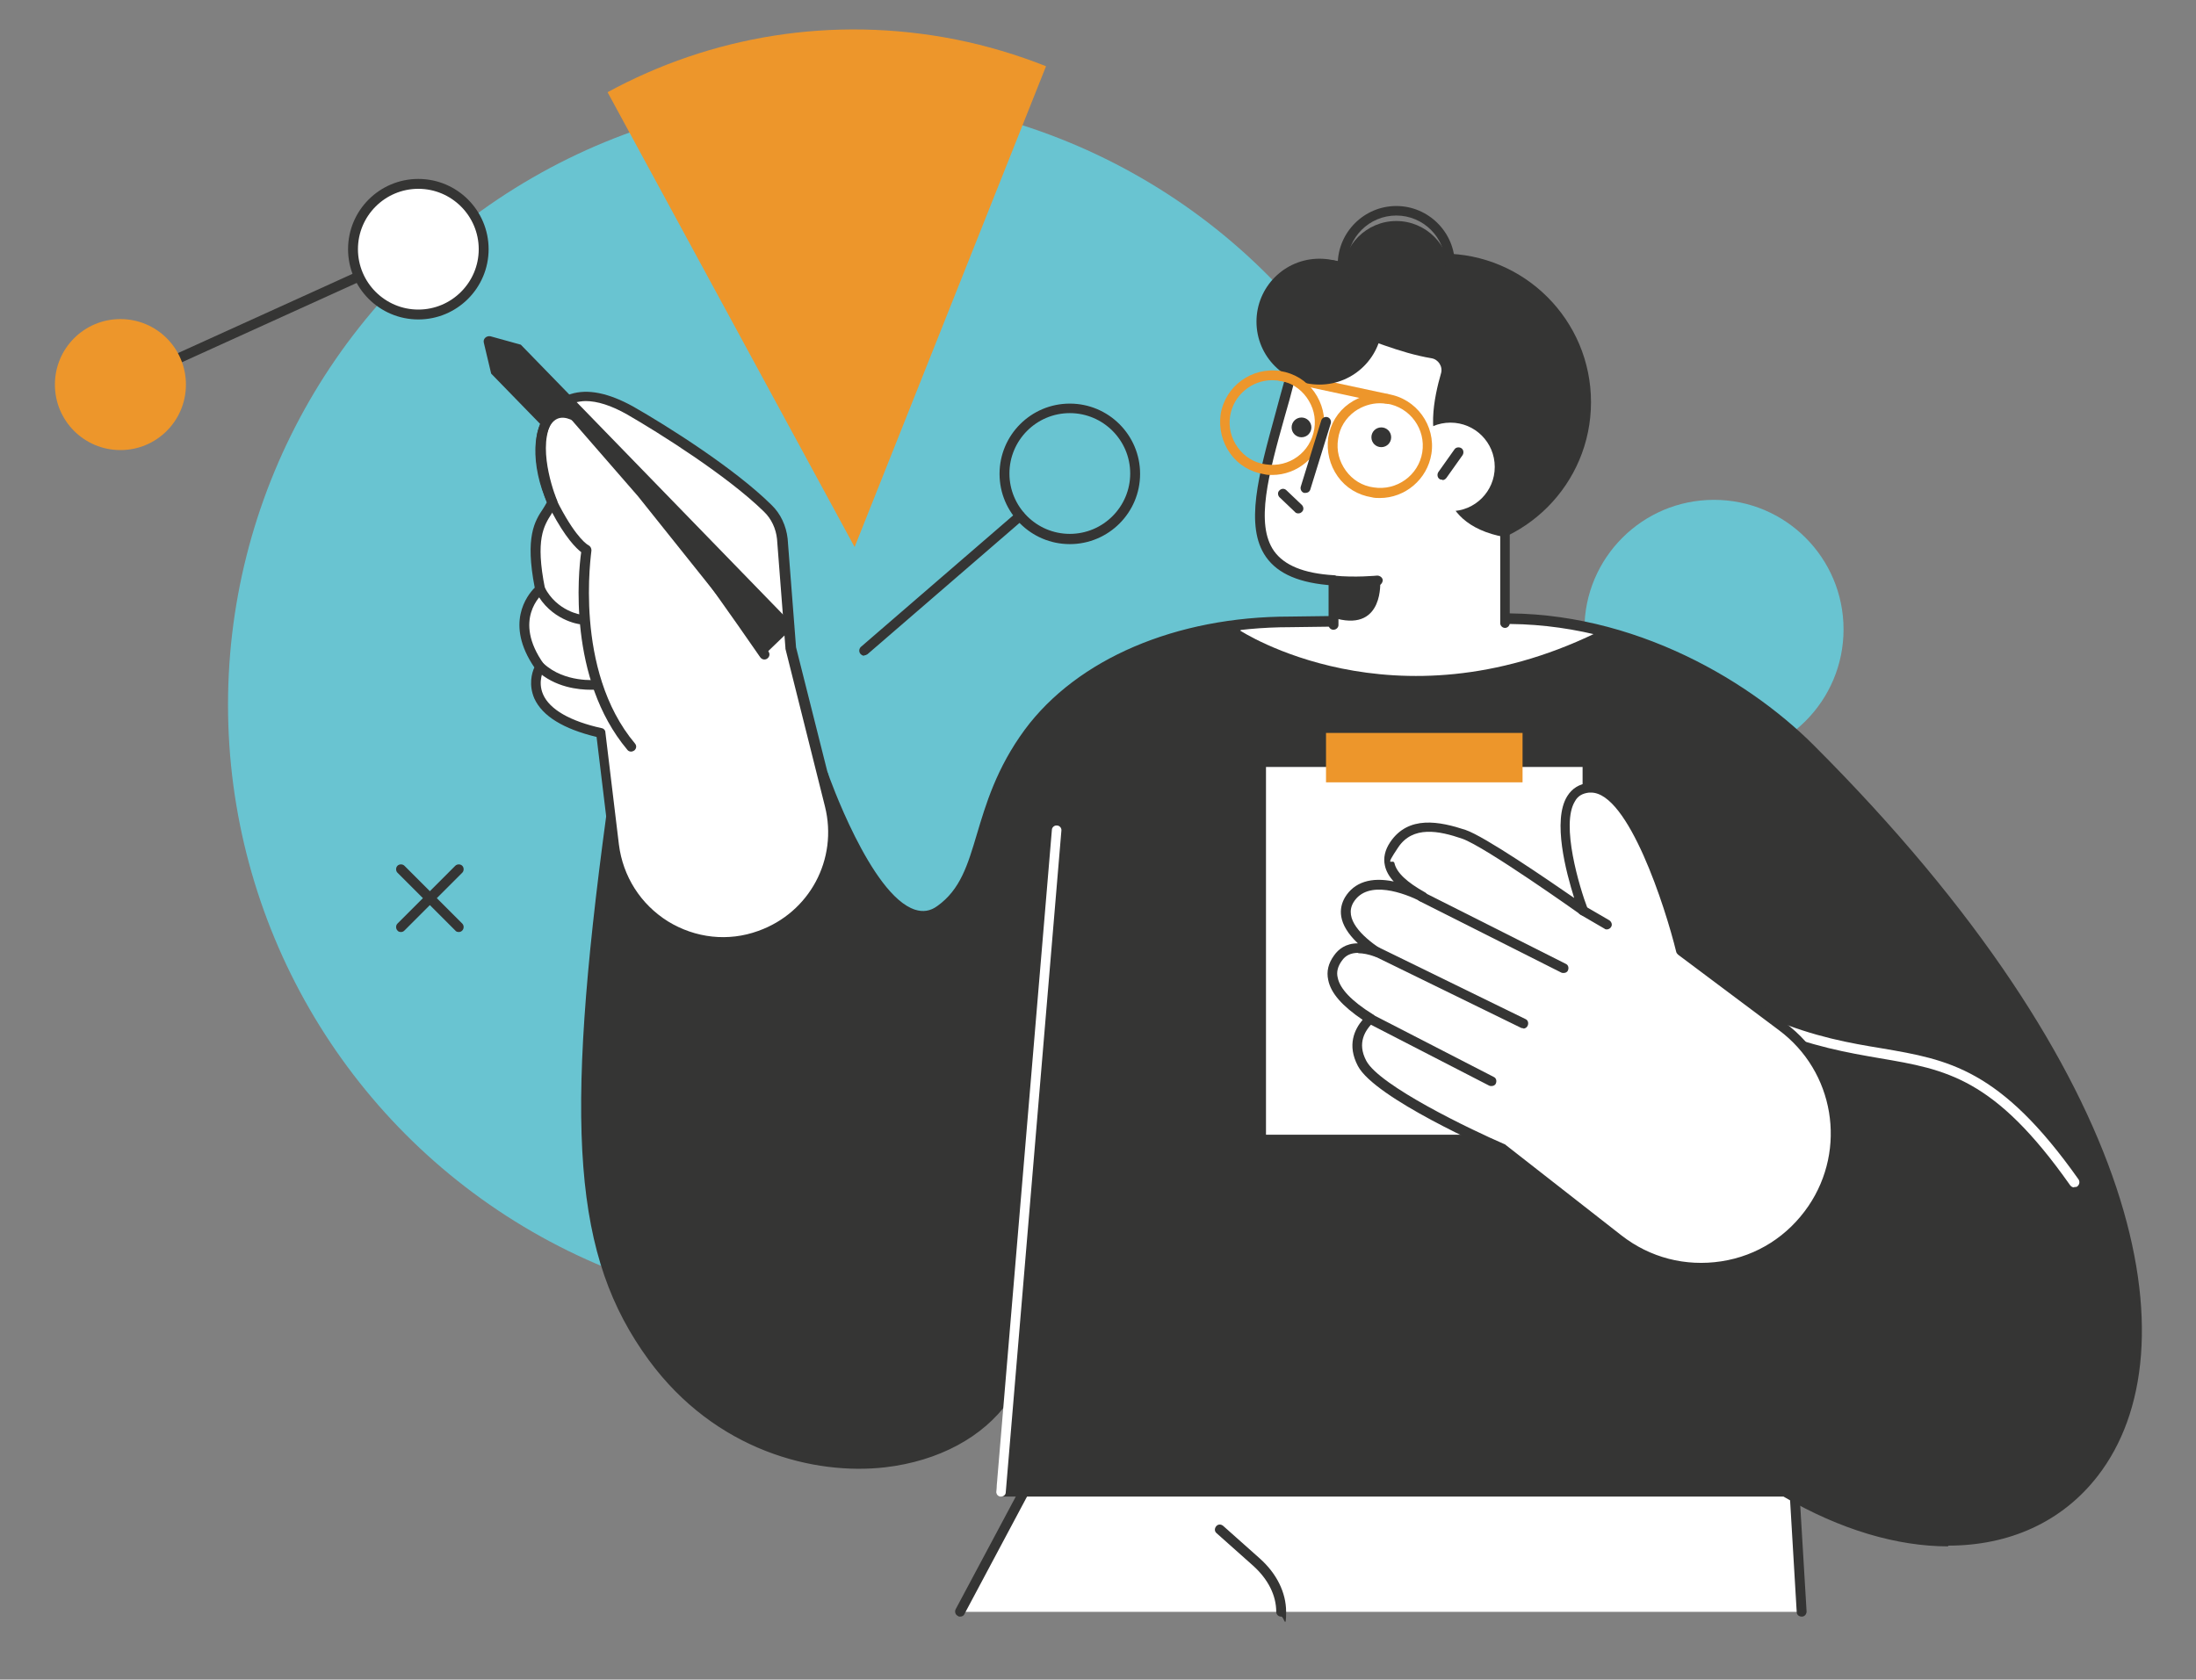 <?xml version="1.0" encoding="UTF-8"?>
<svg id="Layer_1" xmlns="http://www.w3.org/2000/svg" version="1.1" viewBox="0 0 600 459">
  <rect x="0" y="0" width="600" height="459" fill="#808080" stroke="none"/>
  <!-- Generator: Adobe Illustrator 29.2.1, SVG Export Plug-In . SVG Version: 2.1.0 Build 116)  -->
  <defs>
    <style>
      .st0 {
        fill: #69c4d1;
      }

      .st1 {
        fill: #353534;
      }

      .st2 {
        fill: #fff;
      }

      .st3 {
        fill: #ed962b;
      }
    </style>
  </defs>
  <circle class="st0" cx="468.3" cy="172" r="35.4"/>
  <g>
    <g>
      <circle class="st0" cx="228.6" cy="192.6" r="166.3"/>
      <path class="st3" d="M233.5,149.5l52.3-131.4c-7.8-3.1-16.1-5.6-24.6-7.3-33.8-6.7-67.1-.9-95.2,14.4l67.5,124.3h0Z"/>
    </g>
    <path class="st1" d="M32.8,106.5c-.5,0-1-.3-1.2-.8-.3-.7,0-1.5.7-1.8l65.2-29.6c.7-.3,1.5,0,1.8.7s0,1.5-.7,1.8l-65.2,29.6c-.2,0-.4.1-.6.1h0Z"/>
    <path class="st1" d="M236.1,179.2c-.4,0-.7-.2-1-.5-.5-.6-.4-1.4.1-1.9l42.6-36.8c.6-.5,1.4-.4,1.9.1.5.6.4,1.4-.1,1.9l-42.6,36.8c-.3.2-.6.3-.9.3h0Z"/>
    <path class="st1" d="M292.3,148.7c-10.6,0-19.2-8.6-19.2-19.2s8.6-19.2,19.2-19.2,19.2,8.6,19.2,19.2-8.6,19.2-19.2,19.2ZM292.3,112.9c-9.1,0-16.5,7.4-16.5,16.5s7.4,16.5,16.5,16.5,16.5-7.4,16.5-16.5-7.4-16.5-16.5-16.5Z"/>
    <path class="st3" d="M15,105.1c0,9.9,8,17.9,17.9,17.9s17.9-8,17.9-17.9-8-17.9-17.9-17.9-17.9,8-17.9,17.9Z"/>
    <g>
      <path class="st1" d="M109.5,254.7c-.3,0-.7-.1-.9-.4-.5-.5-.5-1.4,0-1.9l15.8-15.8c.5-.5,1.4-.5,1.9,0s.5,1.4,0,1.9l-15.8,15.8c-.3.3-.6.4-.9.4h0Z"/>
      <path class="st1" d="M125.3,254.7c-.3,0-.7-.1-.9-.4l-15.8-15.8c-.5-.5-.5-1.4,0-1.9s1.4-.5,1.9,0l15.8,15.8c.5.5.5,1.4,0,1.9-.3.3-.6.4-.9.4h0Z"/>
    </g>
    <path class="st2" d="M96.4,68.1c0,9.9,8,17.9,17.9,17.9s17.9-8,17.9-17.9-8-17.9-17.9-17.9-17.9,8-17.9,17.9Z"/>
    <path class="st1" d="M114.3,87.3c-10.6,0-19.2-8.6-19.2-19.2s8.6-19.2,19.2-19.2,19.2,8.6,19.2,19.2-8.6,19.2-19.2,19.2ZM114.3,51.6c-9.1,0-16.5,7.4-16.5,16.5s7.4,16.5,16.5,16.5,16.5-7.4,16.5-16.5-7.4-16.5-16.5-16.5Z"/>
  </g>
  <circle class="st1" cx="394.1" cy="109.9" r="40.6"/>
  <polygon class="st2" points="489.8 398.7 284.6 398.7 262.3 440.5 492.3 440.5 489.8 398.7"/>
  <path class="st1" d="M262.3,441.8c-.2,0-.4,0-.6-.2-.7-.3-.9-1.2-.6-1.8l22.3-41.8c.2-.4.7-.7,1.2-.7h205.2c.7,0,1.3.6,1.3,1.3l2.5,41.8c0,.7-.5,1.4-1.3,1.4s-1.4-.5-1.4-1.3l-2.4-40.5h-203.1l-21.9,41.1c-.2.5-.7.7-1.2.7Z"/>
  <path class="st1" d="M350,441.8c-.7,0-1.3-.6-1.3-1.3,0-4.5-2.2-8.9-6.3-12.6l-10-8.9c-.6-.5-.6-1.3-.1-1.9s1.3-.6,1.9-.1l10,8.9c4.6,4.1,7.2,9.3,7.2,14.6s-.6,1.3-1.3,1.3h-.1Z"/>
  <path class="st1" d="M494.6,204.7c-16.6-16.5-49.7-37.7-88.9-35.4l-53.2.7c-32.5,0-58.2,12.6-71.3,30.3-15.7,21.3-11.1,39.1-24.3,48.5-15.5,11-32-36.9-32-36.9l-57.9,11c-11.9,87.8-8.5,120.2,11.2,147.2,29.9,40.9,86.8,36.3,99.5,6.4l-4.2,31.3h214.2c87.4,51.3,160.6-49.4,6.9-203h0Z"/>
  <path class="st2" d="M436,173.1c-9.8-3.3-20.7-5.1-32-4.4,0,0-57.6.7-62.4,1.5l-2.8,2.1s41.8,27.5,97.2.7h0Z"/>
  <path class="st1" d="M532.3,422.6c-13.9,0-29.4-4.5-45-13.6h-213.8c-.4,0-.8-.2-1-.5-.3-.3-.4-.7-.3-1.1l3.3-24.4c-6.9,9.7-19,16.3-33.7,18-19.2,2.2-46.3-4.4-64.6-29.4-20.5-28.1-23.2-62.9-11.5-149.1,0-.6.5-1,1.1-1.1l57.9-11c.7-.1,1.3.3,1.5.9.1.3,11.7,33.4,23.8,37.3,2.2.7,4.2.4,6.1-1,6.3-4.5,8.3-11.2,10.8-19.6,2.4-8,5.3-18,13.1-28.6,14.3-19.3,41.3-30.9,72.4-30.9l53.2-.7c37.6-2.2,71.1,17,89.9,35.8,90.5,90.4,104.2,165.4,77.7,199.7-9.8,12.7-24.3,19.1-40.9,19.1v.2ZM275.1,406.4h212.7c.2,0,.5,0,.7.2,33.1,19.4,65.5,17.6,82.7-4.7,25.8-33.4,11.8-107-77.5-196.2-18.4-18.4-51.1-37.2-87.9-35l-53.3.7c-30.2,0-56.5,11.1-70.2,29.8-7.5,10.2-10.3,19.5-12.7,27.7-2.5,8.6-4.7,16-11.8,21-2.7,1.9-5.5,2.4-8.5,1.4-12.2-3.9-23-31.9-25.1-37.9l-55.8,10.6c-11.5,84.6-8.8,118.9,11.1,146.2,17.6,24.1,43.6,30.5,62.1,28.3,16.8-1.9,29.9-10.4,35.1-22.6.3-.6.9-.9,1.6-.8.6.2,1.1.8,1,1.5l-4,29.8h-.2Z"/>
  <path d="M365.4,269.4h-.4c-.7-.2-1.1-1-.8-1.7,11.1-31.5,46.7-19.1,75.4-9.2.7.2,1.1,1,.8,1.7-.2.7-1,1.1-1.7.8-35-12.1-62.5-19.3-72,7.5-.2.6-.7.9-1.3.9h0Z"/>
  <g>
    <path class="st2" d="M216.1,177.1l-2.3-29.8c-.3-3.2-1.7-6.1-4-8.4-10.3-10.1-29.3-22-37.6-26.7-17.5-10-22.7,2.2-23.2,3.4-3.9,8.1,1.8,21.7,1.8,21.7-2,4.4-6.8,6.5-3.3,23.8,0,0-9.7,7.7,0,21.2,0,0-7.3,12.8,16.7,18.1l3.7,30.7c2.3,19.1,21.8,31.1,39.9,24.7,14.6-5.2,22.8-20.6,19-35.6l-10.8-43.1h0Z"/>
    <path class="st1" d="M197.8,258.8c-5.7,0-11.4-1.6-16.5-4.7-8.2-5-13.5-13.4-14.7-22.9l-3.6-29.8c-9.1-2.2-14.8-5.7-17-10.5-1.6-3.7-.7-7,0-8.5-8.1-11.9-2-19.7.1-21.8-2.7-13.9,0-18.2,2.3-21.6.4-.6.7-1.2,1-1.7-1.1-2.8-5.2-14.5-1.5-22.2,2.2-4.8,5.6-6.7,8-7.4,4.7-1.5,10.4-.3,17.1,3.4,9.3,5.3,27.7,16.9,37.8,26.9,2.5,2.4,4,5.7,4.4,9.2l2.3,29.7,10.8,42.9c3.9,15.7-4.6,31.7-19.9,37.2-3.5,1.2-7,1.8-10.6,1.8h0ZM160.2,109.6c-1.2,0-2.4.2-3.4.5-1.9.6-4.6,2.1-6.4,5.9-3.6,7.6,1.7,20.6,1.8,20.7.1.3.1.7,0,1.1-.4.9-1,1.8-1.5,2.6-2.1,3.3-4.5,7-1.8,20.4,0,.5,0,1-.5,1.3-.3.3-8.5,7.2.2,19.4.3.4.3,1,0,1.4,0,.1-1.8,3.3-.2,6.9,1.8,4.1,7.4,7.3,16,9.2.6.1,1,.6,1,1.1l3.7,30.7c1.1,8.7,5.9,16.3,13.4,21,7.5,4.6,16.5,5.6,24.7,2.6,14-5,21.8-19.6,18.2-34l-10.8-43.1v-.2l-2.3-29.8c-.3-2.8-1.5-5.5-3.6-7.5-10-9.8-28.8-21.6-37.3-26.5-4.4-2.5-8.2-3.7-11.5-3.7h.3Z"/>
    <path class="st1" d="M161.4,188.5c-3.2,0-9.8-.6-14.8-5.3-.5-.5-.6-1.4,0-1.9.5-.5,1.3-.6,1.9,0,5.8,5.4,14.4,4.5,14.5,4.5.7,0,1.4.5,1.5,1.2,0,.7-.5,1.4-1.2,1.5h-1.9Z"/>
    <path class="st1" d="M158.7,170.6h-.2c-.3,0-8.1-1.1-12.1-8.9-.3-.7,0-1.5.6-1.8.7-.3,1.5,0,1.8.6,3.4,6.6,10,7.5,10.1,7.5.7,0,1.3.8,1.2,1.5,0,.7-.7,1.2-1.3,1.2h-.1Z"/>
    <polygon class="st1" points="217 171.1 208.9 178.9 174.3 135.6 150.9 108.7 156 108.3 217 171.1"/>
    <path class="st1" d="M156.5,108.8l-7.9,8.1-14.4-14.8-2-8.4c-.3-1.1.7-2,1.8-1.8l8.3,2.3,14.2,14.6h0Z"/>
    <path class="st1" d="M172.4,205.4c-.4,0-.8-.2-1-.5-16.3-19.4-13.4-48.6-12.6-54-1.4-1.1-4.3-3.9-8.2-11.3-5.4-10.1-5.8-22.3-.9-26.6,1.6-1.3,5-3,10.5,1.1,12.5,9.4,48.3,61.8,49.8,64,.4.6.3,1.4-.4,1.9-.6.4-1.4.3-1.9-.4-.4-.5-37-54.2-49.2-63.4-2.1-1.6-5-3-7.1-1.2-3.5,3-3.7,13.6,1.5,23.3,4.8,9.1,7.8,10.7,7.9,10.7.5.3.8.8.8,1.4s-5,32.7,11.9,52.8c.5.6.4,1.4-.2,1.9-.3.2-.6.3-.9.3h0Z"/>
  </g>
  <rect class="st2" x="345.9" y="209.6" width="86.5" height="100.5"/>
  <path class="st1" d="M399.9,81.4c-.9-8.3-7.2-14.9-14.7-17.9-3.8-1.5-8.1-1.3-11.7.7-2.9,1.6-5.7,4.5-5.7,7.9-6.3-2.8-14.2,0-17.8,5.9-5.4,8.8-4.2,21.7,4.6,28,5,3.6,10.4,2.8,16.2,3.1,7.7.4,15.7-1.9,21.4-7.3,5.5-5.1,8.6-12.9,7.7-20.3h0Z"/>
  <path class="st2" d="M411.2,146.8c-21.3-3.9-16-21.7-16-21.7-5.9-4.7-3.3-16.8-1.5-23,.6-1.9-.7-3.9-2.6-4.2-18-3-32.6-15.6-36.8-1.2-.9,3.1-1.1,3.6-2.1,7.5-7.7,29.5-17.9,52.5,12,54.5v16l47-1.6v-26.3Z"/>
  <path class="st1" d="M411.2,171.6c-.7,0-1.3-.6-1.3-1.3v-24.1c0-.7.6-1.3,1.3-1.3s1.3.6,1.3,1.3v24.1c0,.7-.6,1.3-1.3,1.3Z"/>
  <path class="st1" d="M364.3,172.1c-.7,0-1.3-.6-1.3-1.3v-12.1c0-.7.6-1.3,1.4-1.3s1.3.6,1.3,1.3v12.1c0,.7-.6,1.3-1.4,1.3Z"/>
  <path class="st1" d="M364.3,160c-9.1-.6-15.1-3.1-18.4-7.8-5.9-8.4-2-22.5,2.5-38.9.8-3.1,1.7-6.2,2.6-9.5.2-.7.9-1.1,1.6-1,.7.2,1.1.9,1,1.6-.8,3.2-1.7,6.4-2.6,9.5-4.4,15.7-8.1,29.3-2.9,36.7,2.8,3.9,8.1,6.1,16.3,6.6.7,0,1.3.7,1.2,1.4,0,.7-.6,1.3-1.3,1.3h0Z"/>
  <path class="st3" d="M379,110.3h-.3l-29.4-6.3c-.7-.2-1.2-.9-1-1.6.2-.7.9-1.2,1.6-1l29.4,6.3c.7.2,1.2.9,1,1.6-.1.6-.7,1.1-1.3,1.1h0Z"/>
  <path class="st1" d="M370.1,160.3c-1.8,0-3.9,0-6-.3-.7,0-1.3-.7-1.2-1.5,0-.7.7-1.3,1.5-1.2,5.8.6,11.8,0,11.9,0,.7,0,1.4.5,1.5,1.2,0,.7-.5,1.4-1.2,1.5-.2,0-2.9.3-6.5.3h0Z"/>
  <path class="st1" d="M377.1,158.7s1.1,13.7-11.8,10.4l-.5-10.1,12.2-.3h0Z"/>
  <path class="st1" d="M377.7,87.9c0,9.5-7.7,17.2-17.2,17.2s-17.2-7.7-17.2-17.2,7.7-17.2,17.2-17.2,17.2,7.7,17.2,17.2Z"/>
  <path class="st1" d="M396.2,75.1c0,8.1-6.6,14.7-14.7,14.7s-14.7-6.6-14.7-14.7,6.6-14.7,14.7-14.7,14.7,6.6,14.7,14.7Z"/>
  <path class="st1" d="M381.5,88.3c-8.8,0-16-7.2-16-16s7.2-16,16-16,16,7.2,16,16-7.2,16-16,16ZM381.5,58.9c-7.4,0-13.4,6-13.4,13.4s6,13.4,13.4,13.4,13.4-6,13.4-13.4-6-13.4-13.4-13.4Z"/>
  <rect class="st3" x="362.3" y="200.3" width="53.7" height="13.5"/>
  <g>
    <path class="st2" d="M408.4,127.6c0,6.7-5.4,12.1-12.1,12.1s-12.1-5.4-12.1-12.1,5.4-12.1,12.1-12.1,12.1,5.4,12.1,12.1Z"/>
    <path class="st1" d="M394.1,131.1c-.3,0-.5,0-.8-.2-.6-.4-.7-1.3-.3-1.9l4.4-6.2c.4-.6,1.3-.7,1.9-.3s.7,1.3.3,1.9l-4.4,6.2c-.3.4-.7.6-1.1.6h0Z"/>
  </g>
  <path class="st1" d="M380.1,119.5c0,1.5-1.2,2.7-2.7,2.7s-2.7-1.2-2.7-2.7,1.2-2.7,2.7-2.7,2.7,1.2,2.7,2.7Z"/>
  <circle class="st1" cx="355.6" cy="116.8" r="2.7"/>
  <path class="st3" d="M377,136.1c-.7,0-1.5,0-2.2-.2-3.8-.6-7.1-2.6-9.3-5.7-2.2-3.1-3.1-6.9-2.6-10.6.6-3.8,2.6-7.1,5.7-9.3s6.9-3.1,10.6-2.6c7.8,1.2,13.1,8.6,11.9,16.3-1.1,7-7.2,12.1-14.1,12.1ZM377,110.2c-2.4,0-4.8.8-6.8,2.2-2.5,1.8-4.2,4.5-4.6,7.6-.5,3.1.3,6.1,2.1,8.6,1.8,2.5,4.5,4.2,7.6,4.6,6.3,1,12.3-3.3,13.3-9.6s-3.3-12.3-9.7-13.3c-.6,0-1.2-.1-1.8-.1h-.1Z"/>
  <path class="st3" d="M347.6,129.8c-.7,0-1.5,0-2.2-.2-3.8-.6-7.1-2.6-9.3-5.7-2.2-3.1-3.1-6.9-2.6-10.6,1.2-7.8,8.6-13.1,16.3-11.9,3.8.6,7.1,2.6,9.3,5.7,2.2,3.1,3.1,6.9,2.6,10.6-1.1,7-7.2,12.1-14.1,12.1h0ZM347.6,103.9c-5.6,0-10.6,4.1-11.5,9.8-.5,3.1.3,6.1,2.1,8.6,1.8,2.5,4.5,4.2,7.6,4.6,6.4,1,12.3-3.3,13.3-9.7.5-3.1-.3-6.1-2.1-8.6-1.8-2.5-4.5-4.2-7.6-4.6-.6,0-1.2-.1-1.8-.1Z"/>
  <path class="st1" d="M356.7,134.7h-.4c-.7-.2-1.1-1-.9-1.7l5.6-18.1c.2-.7,1-1.1,1.7-.9.7.2,1.1,1,.9,1.7l-5.6,18.1c-.2.6-.7.9-1.3.9h0Z"/>
  <path class="st1" d="M354.7,140.3c-.3,0-.7-.1-.9-.4l-4.2-4c-.5-.5-.6-1.4,0-1.9.5-.5,1.3-.6,1.9,0l4.2,4c.5.5.6,1.4,0,1.9-.3.3-.6.4-1,.4Z"/>
  <path class="st2" d="M273.5,409h-.1c-.7,0-1.3-.7-1.2-1.4l15.2-180.8c0-.7.7-1.3,1.4-1.2.7,0,1.3.7,1.2,1.4l-15.2,180.8c0,.7-.6,1.2-1.3,1.2Z"/>
  <path class="st2" d="M566.7,324.5c-.4,0-.8-.2-1.1-.6-20.7-29.4-33.8-31.6-52-34.7-8.7-1.5-18.6-3.2-30.8-8.3-.7-.3-1-1.1-.7-1.8.3-.7,1.1-1,1.8-.7,11.9,5,21.7,6.7,30.3,8.1,18.1,3.1,32.3,5.5,53.7,35.8.4.6.3,1.4-.3,1.9-.2.2-.5.2-.8.2h-.1Z"/>
  <path class="st2" d="M486.7,280.4l-27.5-20.6s-11.4-46-25.2-44.6c-13.8,1.3-1.6,33.6-1.6,33.6,0,0-26.1-18.6-32.7-20.9-6.6-2.2-14.6-3.8-19,2.9-4,5.9,1.6,10.7,7.8,14.2-4.9-2.4-15.6-6.5-20,.8-3.2,5.4,2.2,10.7,7.5,14.3-3.8-1.4-8.1-1.8-10.6,1.8-4.1,5.8.7,11.4,8.9,16.6-2.3,2.2-5.3,6.4-2.3,12.2,4.6,8.7,38.5,23.4,38.5,23.4l31.6,24.7c16.7,13.1,41.1,9.3,53-8.3,11-16.2,7.3-38.2-8.4-49.9v-.2Z"/>
  <path class="st1" d="M464.6,347.9c-8.4,0-16.5-2.8-23.3-8.1l-31.4-24.6c-2.8-1.2-34.3-15.1-38.9-23.9-3-5.7-.9-10,1.3-12.6-5.6-3.8-8.7-7.3-9.4-10.9-.5-2.3,0-4.5,1.6-6.7,1.2-1.7,3.2-3.3,6.5-3.3-5.7-5.4-5.2-9.7-3.5-12.6,2.5-4.1,7.1-5.6,13.3-4.3-1.3-1.4-2.1-2.9-2.4-4.3-.5-2.1,0-4.3,1.4-6.4,5-7.5,13.6-5.7,20.6-3.4,5.3,1.8,22.3,13.5,29.7,18.6-2.2-7-6-21.2-1.9-27.8,1.3-2.1,3.3-3.4,5.9-3.6,14.3-1.4,24.9,38.6,26.5,45.2l27.1,20.3c16.3,12.2,20.1,34.9,8.7,51.8-6,8.8-15.1,14.6-25.6,16.2-2,.3-4,.5-6,.5h-.2ZM371.1,260.4c-2,0-3.5.7-4.5,2.2-1.1,1.5-1.5,3.1-1.1,4.6.6,3,3.8,6.4,9.6,10,.4.2.6.6.6,1s-.1.8-.4,1.1c-2.3,2.2-4.6,5.7-2,10.6,3.6,6.8,28.5,18.8,37.8,22.8.1,0,.2.1.3.2l31.6,24.7c7.8,6.1,17.5,8.6,27.3,7.1s18.2-6.9,23.8-15.1c10.6-15.6,7.1-36.8-8.1-48.1l-27.5-20.6c-.2-.2-.4-.4-.5-.7-3-12.3-13.1-43.6-23.3-43.6s-.3,0-.5,0c-1.8.2-3.1.9-3.9,2.4-3.9,6.3,1.2,23.4,3.5,29.4.2.6,0,1.2-.4,1.5-.5.4-1.1.4-1.6,0-.3-.2-26-18.5-32.3-20.7-6.4-2.2-13.5-3.6-17.5,2.4s-1.3,2.9-1,4.3c.6,2.6,3.4,5.2,8.4,8,.6.4.9,1.1.5,1.8-.3.6-1.1.9-1.8.6-4.2-2.1-14.4-6.1-18.3.3-2.7,4.5,2.4,9.3,7.1,12.5.6.4.8,1.1.4,1.7-.3.6-1,.9-1.7.6-1.7-.6-3.2-.9-4.5-.9h0Z"/>
  <g>
    <path class="st1" d="M427.2,265.9c-.2,0-.4,0-.6-.1l-38.7-19.5c-.7-.3-.9-1.1-.6-1.8.3-.7,1.1-.9,1.8-.6l38.7,19.5c.7.3.9,1.1.6,1.8-.2.5-.7.7-1.2.7h0Z"/>
    <path class="st1" d="M439.1,254c-.2,0-.5,0-.7-.2l-6.7-3.9c-.6-.4-.9-1.2-.5-1.8.4-.6,1.2-.9,1.8-.5l6.7,3.9c.6.4.9,1.2.5,1.8-.2.4-.7.7-1.2.7h.1Z"/>
    <path class="st1" d="M416.2,281c-.2,0-.4,0-.6-.1l-40.1-19.6c-.7-.3-.9-1.1-.6-1.8.3-.7,1.1-.9,1.8-.6l40.1,19.6c.7.3.9,1.1.6,1.8-.2.5-.7.8-1.2.8h0Z"/>
    <path class="st1" d="M407.5,296.8c-.2,0-.4,0-.6-.1l-33.2-17.1c-.7-.3-.9-1.1-.6-1.8.3-.7,1.1-.9,1.8-.6l33.2,17.1c.7.3.9,1.1.6,1.8-.2.5-.7.7-1.2.7h0Z"/>
  </g>
</svg>